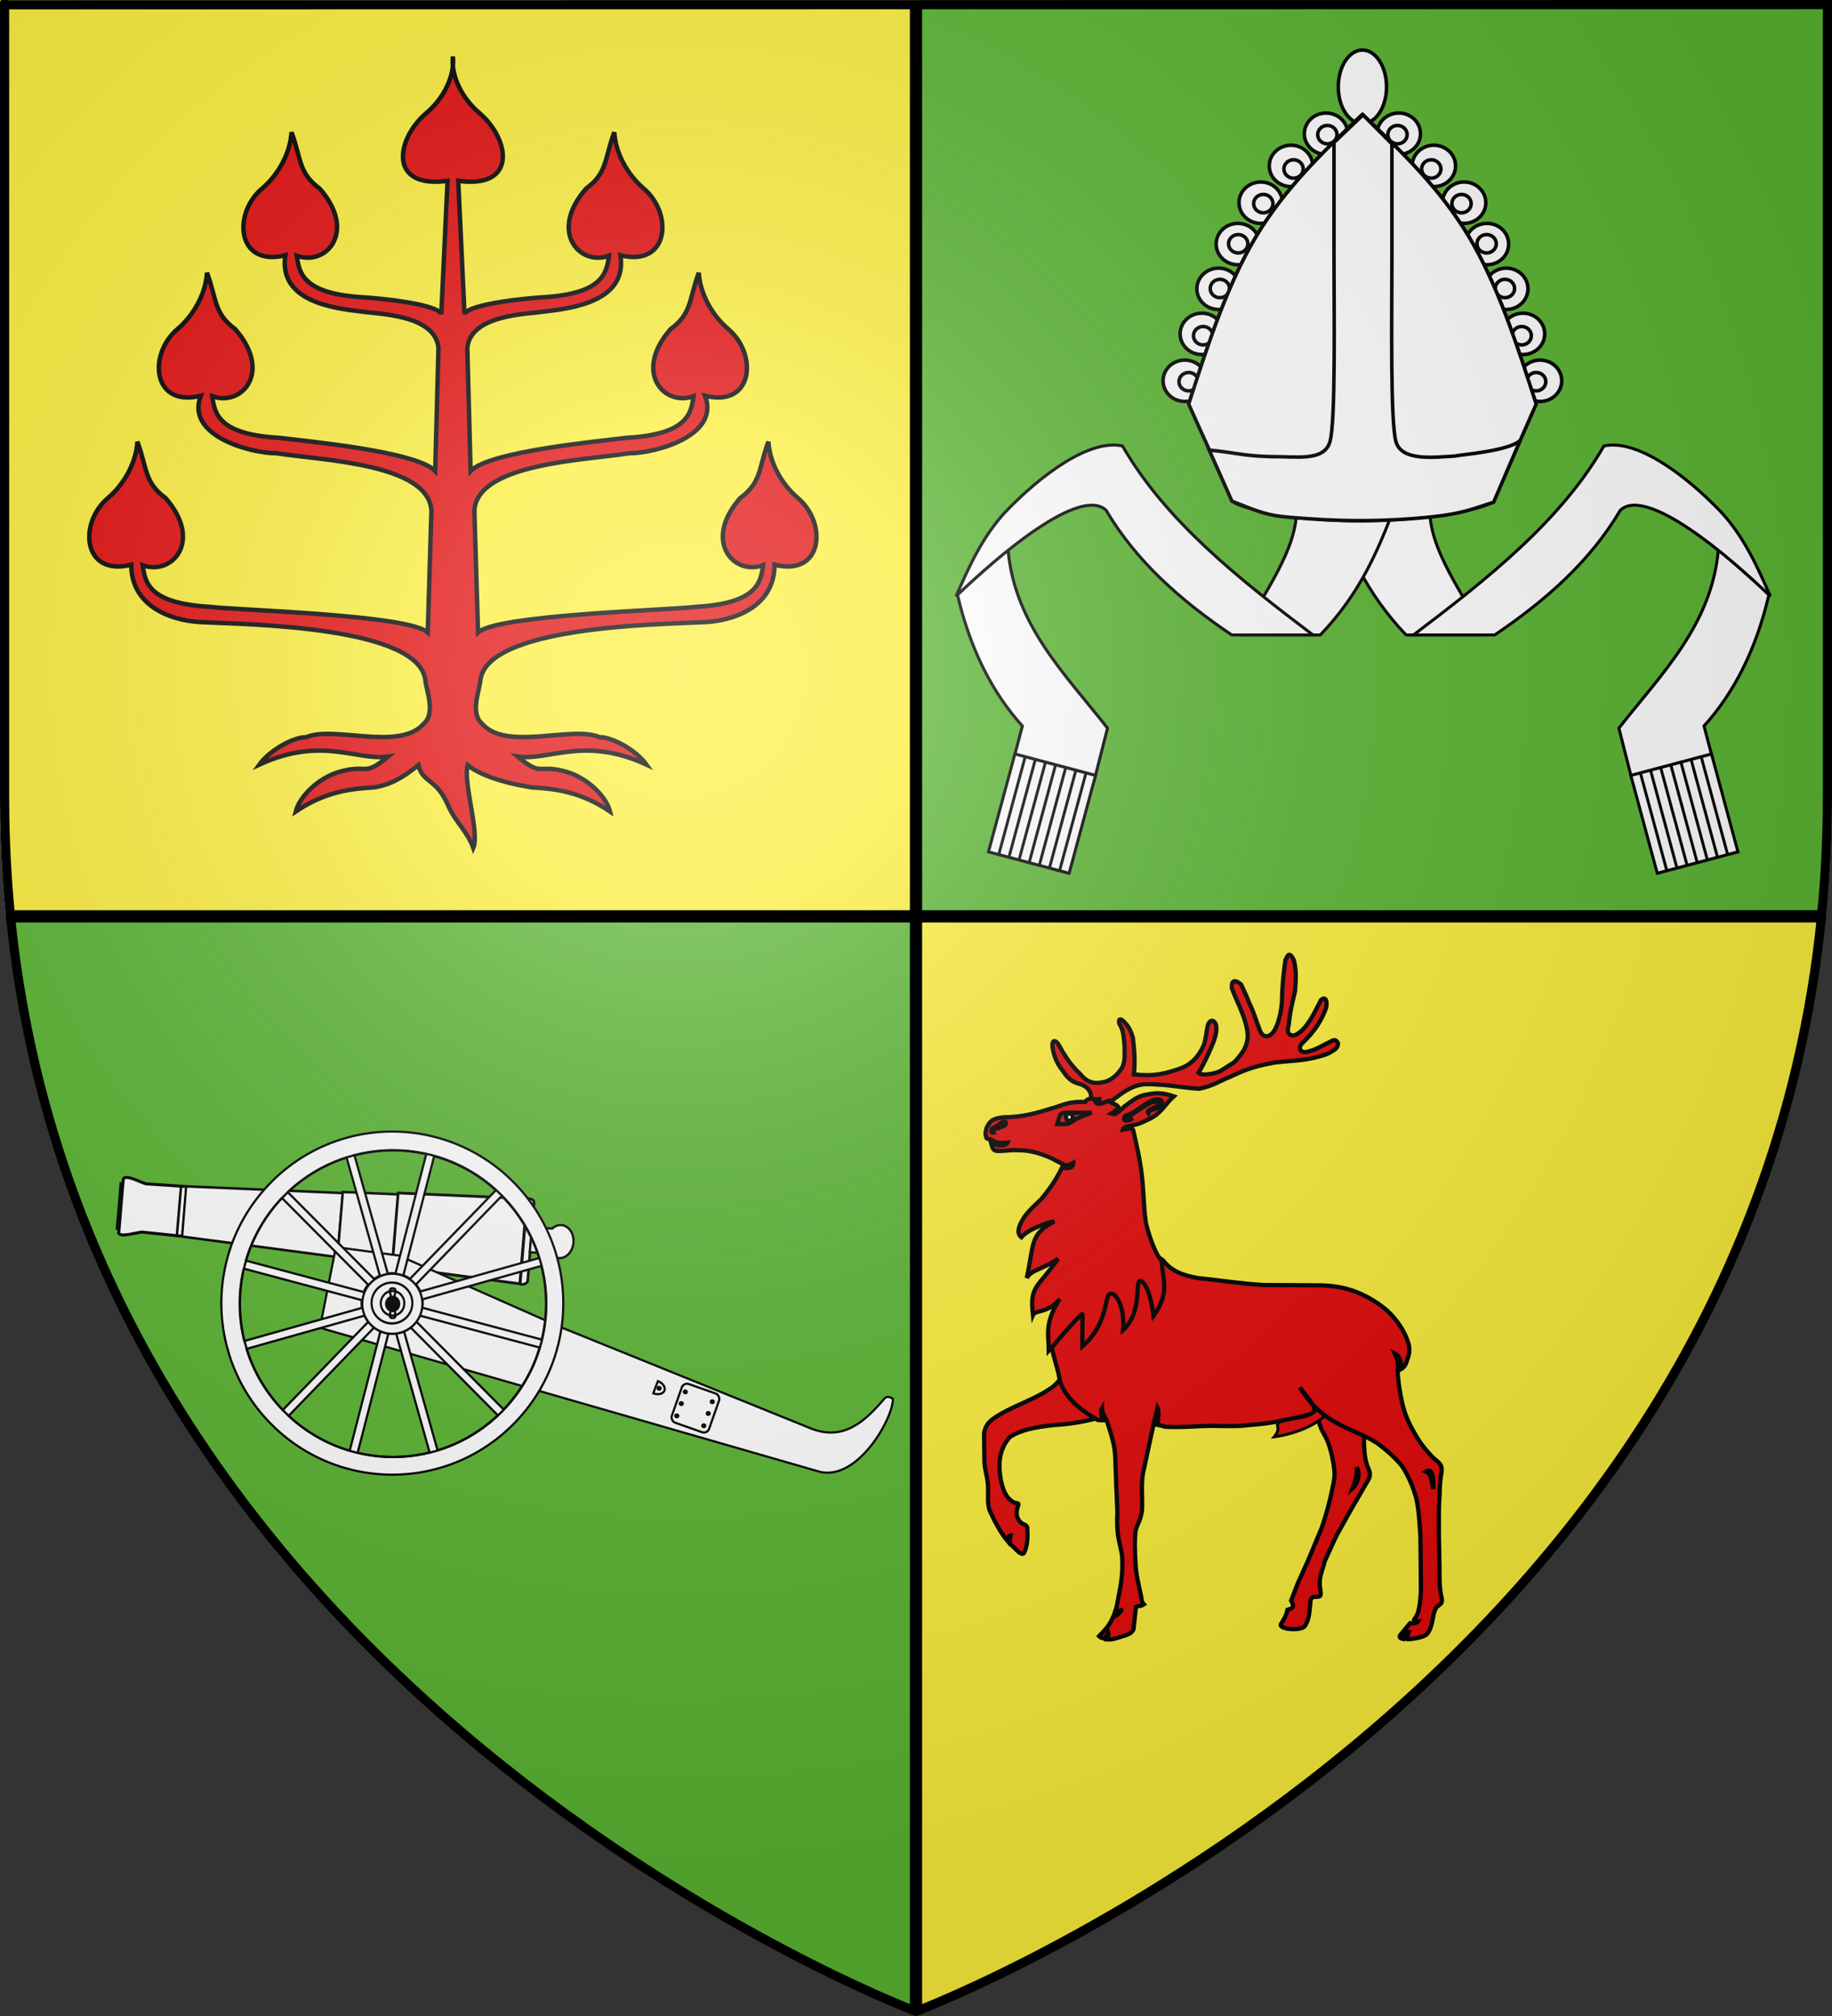 <?xml version="1.0" encoding="UTF-8" standalone="no"?>
<!-- Created with Inkscape (http://www.inkscape.org/) -->
<svg
   xmlns:svg="http://www.w3.org/2000/svg"
   xmlns="http://www.w3.org/2000/svg"
   xmlns:xlink="http://www.w3.org/1999/xlink"
   version="1.0"
   width="600"
   height="660"
   id="svg2">
  <rect width="100%" height="100%" fill="#333333" stroke="none"/>
  <defs
     id="defs6">
    <linearGradient
       id="linearGradient2893">
      <stop
         id="stop2895"
         style="stop-color:#ffffff;stop-opacity:0.314"
         offset="0" />
      <stop
         id="stop2897"
         style="stop-color:#ffffff;stop-opacity:0.251"
         offset="0.19" />
      <stop
         id="stop2901"
         style="stop-color:#6b6b6b;stop-opacity:0.125"
         offset="0.6" />
      <stop
         id="stop2899"
         style="stop-color:#000000;stop-opacity:0.125"
         offset="1" />
    </linearGradient>
    <radialGradient
       cx="221.445"
       cy="226.331"
       r="300"
       fx="221.445"
       fy="226.331"
       id="radialGradient3163"
       xlink:href="#linearGradient2893"
       gradientUnits="userSpaceOnUse"
       gradientTransform="matrix(1.353,0,0,1.349,-77.629,-85.747)" />
  </defs>
  <g
     id="layer3"
     style="display:inline">
    <path
       d="M 0,8.7679863e-14 L 0,260.43 C 0,274.01 0.672,287.192 1.947,300 L 300,300 L 300,8.7679863e-14 L 0,8.7679863e-14 z"
       id="path3161"
       style="fill:#fcef3c;fill-opacity:1;fill-rule:evenodd;stroke:none;stroke-width:1px;stroke-linecap:butt;stroke-linejoin:miter;stroke-opacity:1;display:inline" />
    <path
       d="M 300,300 L 300,658.5 C 300,658.5 570.474,556.543 596,300 L 300,300 z"
       id="path5127"
       style="fill:#fcef3c;fill-opacity:1;fill-rule:evenodd;stroke:none;stroke-width:1px;stroke-linecap:butt;stroke-linejoin:miter;stroke-opacity:1;display:inline" />
    <path
       d="M 300,300 L 300,660 C 300,660 27.698,557.617 2,300 L 300,300 z"
       id="path6098"
       style="fill:#5ab532;fill-opacity:1;fill-rule:evenodd;stroke:none;stroke-width:1px;stroke-linecap:butt;stroke-linejoin:miter;stroke-opacity:1;display:inline" />
    <path
       d="M 600,-2.8175379e-14 L 600,260.43 C 600,274.01 599.328,287.192 598.053,300 L 300,300 L 300,-2.8175379e-14 L 600,-2.8175379e-14 z"
       id="path6100"
       style="fill:#5ab532;fill-opacity:1;fill-rule:evenodd;stroke:none;stroke-width:1px;stroke-linecap:butt;stroke-linejoin:miter;stroke-opacity:1;display:inline" />
  </g>
  <g
     id="layer4"
     style="display:inline">
    <g
       transform="matrix(0.181,0,0,0.181,73.276,363.227)"
       id="g2572"
       style="display:inline">
      <g
         transform="matrix(4,0,0,4,-3160.863,-3439.511)"
         id="g4441"
         style="display:inline">
        <g
           transform="matrix(0.996,8.553847e-2,-8.553847e-2,0.996,77.673,-72.653)"
           id="g4119">
          <path
             d="M 775.949,904.529 L 776.101,927.306 L 846.95,930.546 L 846.978,901.491 L 775.949,904.529 L 775.949,904.529 z"
             id="path5286-1"
             style="fill:#ffffff;fill-opacity:1;stroke:#000000;stroke-width:1.135px;stroke-linecap:butt;stroke-linejoin:miter;stroke-opacity:1;display:inline" />
          <path
             d="M 775.505,904.624 C 769.591,904.729 763.678,904.834 757.764,904.94 C 754.752,904.337 748.23,901.327 747.388,903.676 C 747.388,911.89 747.388,920.105 747.426,928.213 C 748.535,930.082 754.658,927.47 757.84,926.844 C 763.754,926.949 769.667,927.054 775.581,927.16"
             id="path4134-9"
             style="fill:#ffffff;fill-opacity:1;stroke:#000000;stroke-width:1.364px;stroke-linecap:butt;stroke-linejoin:miter;stroke-opacity:1;display:inline" />
          <path
             d="M 746.755,905.137 L 746.787,926.81"
             id="path5286-1-7"
             style="fill:#808080;fill-opacity:1;stroke:#000000;stroke-width:1.778px;stroke-linecap:butt;stroke-linejoin:miter;stroke-opacity:1;display:inline" />
          <path
             d="M 872.099,932.11 L 872.099,899.919 L 846.858,900.997 L 846.972,931.318 L 872.099,932.11 L 872.099,932.11 z"
             id="path3288-4"
             style="fill:#ffffff;fill-opacity:1;stroke:#000000;stroke-width:1.135;stroke-linecap:butt;stroke-linejoin:miter;stroke-miterlimit:4;stroke-dasharray:none;stroke-opacity:1;display:inline" />
          <path
             d="M 930.233,935.527 L 871.98,932.77 L 871.855,899.307 L 871.855,899.307 L 930.129,896.848 L 930.233,935.527 L 930.233,935.527 z"
             id="path5286-1-0"
             style="fill:#ffffff;fill-opacity:1;stroke:#000000;stroke-width:1.245px;stroke-linecap:butt;stroke-linejoin:miter;stroke-opacity:1;display:inline" />
          <path
             d="M 773.736,926.667 C 773.727,919.22 773.718,911.772 773.709,904.324"
             id="path4160"
             style="fill:#808080;fill-opacity:1;stroke:#000000;stroke-width:1.135px;stroke-linecap:butt;stroke-linejoin:miter;stroke-opacity:1;display:inline" />
          <path
             d="M 933.657,934.137 L 933.537,898.374 C 932.983,896.447 931.447,896.967 930.295,896.793 L 930.387,935.604 C 932.028,935.908 933.053,935.325 933.657,934.137 L 933.657,934.137 z"
             id="path3249-7"
             style="fill:#ffffff;fill-opacity:1;stroke:#000000;stroke-width:1.187px;stroke-linecap:butt;stroke-linejoin:miter;stroke-opacity:1;display:inline" />
          <path
             d="M 946.753,907.457 C 945.185,907.457 943.758,908.189 942.684,909.405 L 933.492,909.405 L 933.492,920.88 L 943.064,920.88 C 944.086,921.863 945.36,922.438 946.753,922.438 C 950.09,922.438 952.813,919.072 952.813,914.93 C 952.813,910.787 950.09,907.457 946.753,907.457 z"
             id="rect3276"
             style="fill:#ffffff;fill-opacity:1;stroke:#000000;stroke-width:1.03;stroke-miterlimit:4;stroke-dasharray:none;stroke-opacity:1" />
        </g>
        <g
           id="g4350"
           style="fill:#ffffff">
          <path
             d="M 840.955,922.106 L 833.737,958.587 L 1060.06,1023.763 C 1077.517,1027.646 1093.325,998.752 1092.888,990.661 C 1091.34,989.744 1090.108,989.419 1089.023,990.69 C 1080.088,1001.16 1070.632,1009.622 1056.407,1004.331 L 943.278,958.568 L 869.399,925.924 L 840.955,922.106 z"
             id="path4129"
             style="fill:#ffffff;fill-opacity:1;stroke:#000000;stroke-width:0.987px;stroke-linecap:butt;stroke-linejoin:miter;stroke-opacity:1" />
          <g
             transform="translate(0.506,-0.169)"
             id="g4337"
             style="fill:#ffffff">
            <rect
               width="17.868"
               height="18.543"
               rx="2.488"
               ry="2.488"
               x="1268.027"
               y="596.386"
               transform="matrix(0.943,0.332,-0.332,0.943,0,0)"
               id="rect4233"
               style="fill:#ffffff;stroke:#000000;stroke-width:1;stroke-miterlimit:4;stroke-dasharray:none;stroke-opacity:1" />
            <path
               d="M 997.67,950.207 A 0.477,0.715 0 1 1 996.716,950.207 A 0.477,0.715 0 1 1 997.67,950.207 z"
               transform="matrix(1.23,0,0,0.945,-228.041,89.795)"
               id="path4235"
               style="fill:#ffffff;stroke:#000000;stroke-width:0.927;stroke-miterlimit:4;stroke-dasharray:none;stroke-opacity:1" />
            <path
               d="M 997.67,950.207 A 0.477,0.715 0 1 1 996.716,950.207 A 0.477,0.715 0 1 1 997.67,950.207 z"
               transform="matrix(1.23,0,0,0.945,-229.859,95.099)"
               id="path4235-0"
               style="fill:#ffffff;stroke:#000000;stroke-width:0.927;stroke-miterlimit:4;stroke-dasharray:none;stroke-opacity:1;display:inline" />
            <path
               d="M 997.67,950.207 A 0.477,0.715 0 1 1 996.716,950.207 A 0.477,0.715 0 1 1 997.67,950.207 z"
               transform="matrix(1.23,0,0,0.945,-231.885,100.642)"
               id="path4235-4"
               style="fill:#ffffff;stroke:#000000;stroke-width:0.927;stroke-miterlimit:4;stroke-dasharray:none;stroke-opacity:1;display:inline" />
            <path
               d="M 997.67,950.207 A 0.477,0.715 0 1 1 996.716,950.207 A 0.477,0.715 0 1 1 997.67,950.207 z"
               transform="matrix(1.23,0,0,0.945,-215.839,94.265)"
               id="path4235-8"
               style="fill:#ffffff;stroke:#000000;stroke-width:0.927;stroke-miterlimit:4;stroke-dasharray:none;stroke-opacity:1;display:inline" />
            <path
               d="M 997.67,950.207 A 0.477,0.715 0 1 1 996.716,950.207 A 0.477,0.715 0 1 1 997.67,950.207 z"
               transform="matrix(1.23,0,0,0.945,-217.656,99.569)"
               id="path4235-0-8"
               style="fill:#ffffff;stroke:#000000;stroke-width:0.927;stroke-miterlimit:4;stroke-dasharray:none;stroke-opacity:1;display:inline" />
            <path
               d="M 997.67,950.207 A 0.477,0.715 0 1 1 996.716,950.207 A 0.477,0.715 0 1 1 997.67,950.207 z"
               transform="matrix(1.23,0,0,0.945,-219.683,105.112)"
               id="path4235-4-2"
               style="fill:#ffffff;stroke:#000000;stroke-width:0.927;stroke-miterlimit:4;stroke-dasharray:none;stroke-opacity:1;display:inline" />
          </g>
          <g
             transform="matrix(0.998,6.095843e-2,-6.095843e-2,0.998,61.932,-58.355)"
             id="g4346"
             style="fill:#ffffff;stroke-width:1;stroke-miterlimit:4;stroke-dasharray:none">
            <path
               d="M 989.798,986.992 C 989.308,988.544 987.083,989.224 984.828,988.511 C 985.347,986.601 985.982,984.777 986.603,982.889 C 988.857,983.603 990.288,985.439 989.798,986.992 L 989.798,986.992 z"
               id="path4305"
               style="fill:#ffffff;stroke:#000000;stroke-width:1;stroke-miterlimit:4;stroke-dasharray:none;stroke-opacity:1" />
            <path
               d="M 997.67,950.207 A 0.477,0.715 0 1 1 996.716,950.207 A 0.477,0.715 0 1 1 997.67,950.207 z"
               transform="matrix(1.23,0,0,0.945,-239.212,88.153)"
               id="path4235-0-8-4"
               style="fill:#ffffff;stroke:#000000;stroke-width:0.927;stroke-miterlimit:4;stroke-dasharray:none;stroke-opacity:1;display:inline" />
          </g>
        </g>
        <g
           transform="translate(-165.871,46.862)"
           id="g4127">
          <g
             id="g4116">
            <path
               d="M 1032.351,890.736 C 1026.814,890.736 1022.323,895.076 1022.323,900.427 C 1022.323,905.778 1026.814,910.118 1032.351,910.118 C 1037.888,910.118 1042.379,905.778 1042.379,900.427 C 1042.379,895.076 1037.888,890.736 1032.351,890.736 z M 1032.465,894.357 C 1036.106,894.357 1039.049,897.127 1039.049,900.537 C 1039.049,903.947 1036.106,906.717 1032.465,906.717 C 1028.823,906.717 1025.842,903.947 1025.842,900.537 C 1025.842,897.127 1028.823,894.357 1032.465,894.357 z M 1032.345,822.995 C 1025.627,822.995 1019.123,823.848 1012.908,825.464 L 1009.345,826.495 C 997.87,830.076 987.559,836.263 979.064,844.37 L 976.439,847.026 C 967.918,855.975 961.496,866.959 958.001,879.182 L 957.064,882.807 C 955.726,888.524 955.001,894.464 955.001,900.589 C 955.001,907.272 955.854,913.745 957.439,919.932 L 958.439,923.495 C 962.11,935.418 968.578,946.108 977.064,954.807 L 979.751,957.432 C 988.529,965.602 999.201,971.755 1011.033,975.151 L 1014.626,976.089 C 1020.321,977.428 1026.243,978.151 1032.345,978.151 C 1038.918,978.151 1045.283,977.324 1051.376,975.776 L 1054.97,974.776 C 1066.58,971.22 1077.014,964.983 1085.595,956.807 L 1088.22,954.182 C 1096.608,945.391 1102.962,934.629 1106.501,922.651 L 1107.47,919.057 C 1108.914,913.134 1109.689,906.959 1109.689,900.589 C 1109.689,894.039 1108.869,887.696 1107.345,881.62 L 1106.345,878.026 C 1102.679,865.919 1096.146,855.049 1087.533,846.245 L 1084.876,843.651 C 1076.05,835.45 1065.308,829.308 1053.408,825.932 L 1049.814,824.995 C 1044.196,823.692 1038.357,822.995 1032.345,822.995 z M 1032.595,831.526 C 1037.78,831.526 1042.829,832.103 1047.689,833.182 L 1033.783,887.12 C 1033.276,887.065 1032.772,887.026 1032.251,887.026 C 1031.579,887.026 1030.929,887.092 1030.283,887.182 L 1015.22,833.745 C 1020.776,832.31 1026.591,831.526 1032.595,831.526 L 1032.595,831.526 z M 1051.283,834.12 C 1061.8,837.061 1071.332,842.385 1079.189,849.526 L 1040.345,889.589 C 1039.428,888.943 1038.41,888.408 1037.345,887.995 L 1051.283,834.12 z M 1011.658,834.745 L 1026.72,888.151 C 1025.783,888.552 1024.91,889.066 1024.095,889.651 L 985.064,850.401 C 992.552,843.343 1001.607,837.926 1011.658,834.745 z M 1081.845,852.089 C 1089.543,859.87 1095.415,869.469 1098.751,880.182 L 1045.001,895.307 C 1044.501,894.149 1043.859,893.088 1043.064,892.12 L 1081.845,852.089 z M 982.407,853.026 L 1021.376,892.214 C 1020.563,893.226 1019.9,894.342 1019.408,895.557 L 966.095,881.339 C 969.239,870.596 974.888,860.915 982.407,853.026 z M 1099.751,883.745 C 1101.134,889.205 1101.876,894.917 1101.876,900.807 C 1101.876,906.407 1101.192,911.842 1099.939,917.057 L 1045.908,902.651 C 1046.021,901.957 1046.095,901.252 1046.095,900.526 C 1046.095,899.962 1046.039,899.416 1045.97,898.87 L 1099.751,883.745 z M 965.126,884.964 L 1018.501,899.214 C 1018.458,899.647 1018.439,900.082 1018.439,900.526 C 1018.439,901.273 1018.507,902 1018.627,902.714 L 965.377,917.714 C 964.018,912.299 963.283,906.642 963.283,900.807 C 963.283,895.353 963.935,890.054 965.127,884.964 L 965.126,884.964 z M 1032.439,890.589 C 1032.586,890.589 1032.73,890.613 1032.876,890.62 L 1036.47,891.495 C 1036.926,891.703 1037.368,891.909 1037.783,892.182 L 1040.47,894.807 C 1040.804,895.289 1041.07,895.799 1041.314,896.339 L 1042.158,899.932 C 1042.168,900.068 1042.188,900.202 1042.188,900.339 C 1042.188,900.773 1042.149,901.201 1042.094,901.62 L 1040.907,905.151 C 1040.73,905.462 1040.553,905.769 1040.344,906.057 L 1037.626,908.589 C 1037.265,908.817 1036.892,909.034 1036.501,909.214 L 1032.876,910.089 C 1032.73,910.095 1032.585,910.089 1032.438,910.089 C 1032.186,910.089 1031.936,910.076 1031.688,910.057 L 1028.094,909.089 C 1027.766,908.925 1027.463,908.725 1027.157,908.526 L 1024.469,905.964 C 1024.272,905.684 1024.106,905.389 1023.938,905.089 L 1022.782,901.557 C 1022.732,901.158 1022.688,900.751 1022.688,900.339 C 1022.688,900.328 1022.688,900.318 1022.688,900.307 L 1023.438,896.651 C 1023.662,896.107 1023.905,895.579 1024.219,895.089 L 1026.813,892.401 C 1027.122,892.181 1027.416,891.991 1027.751,891.807 L 1031.282,890.682 C 1031.661,890.638 1032.047,890.589 1032.438,890.589 L 1032.439,890.589 z M 1044.783,906.214 L 1098.97,920.651 C 1095.798,931.28 1090.151,940.835 1082.689,948.651 L 1043.126,908.839 C 1043.782,908.029 1044.329,907.159 1044.783,906.214 z M 1019.751,906.245 C 1020.227,907.234 1020.804,908.155 1021.501,908.995 L 982.782,948.932 C 975.324,941.215 969.625,931.788 966.376,921.276 L 1019.751,906.245 z M 1040.439,911.401 L 1080.064,951.276 C 1072.414,958.48 1063.123,963.976 1052.814,967.12 L 1037.533,912.964 C 1038.563,912.548 1039.551,912.035 1040.439,911.401 L 1040.439,911.401 z M 1024.251,911.495 C 1025.123,912.101 1026.057,912.597 1027.064,912.995 L 1013.064,967.307 C 1002.617,964.241 993.204,958.778 985.439,951.557 L 1024.251,911.495 z M 1033.939,913.87 L 1049.22,968.089 C 1043.891,969.402 1038.329,970.12 1032.595,970.12 C 1027.106,970.12 1021.779,969.452 1016.658,968.245 L 1030.689,913.901 C 1031.205,913.958 1031.72,913.995 1032.251,913.995 C 1032.827,913.995 1033.381,913.936 1033.939,913.87 L 1033.939,913.87 z"
               id="path5253"
               style="fill:#ffffff;fill-opacity:1;fill-rule:evenodd;stroke:#000000;stroke-width:1;stroke-miterlimit:4;stroke-dasharray:none;stroke-opacity:1" />
            <path
               d="M 1032.719,831.433 C 1070.987,831.433 1102.018,862.476 1102.018,900.791 C 1102.018,939.106 1070.987,970.18 1032.719,970.18 C 994.451,970.18 963.42,939.106 963.42,900.791 C 963.42,862.476 994.451,831.433 1032.719,831.433 z"
               id="path3244"
               style="fill:none;stroke:#000000;stroke-width:1.022;stroke-miterlimit:4;stroke-dasharray:none;stroke-opacity:1" />
            <path
               d="M 799.014,812.837 A 8.091,7.417 0 1 1 782.832,812.837 A 8.091,7.417 0 1 1 799.014,812.837 z"
               transform="matrix(1.681,0,0,1.834,-297.184,-589.886)"
               id="path3269"
               style="fill:#ffffff;fill-opacity:1;fill-rule:evenodd;stroke:#000000;stroke-width:0.579;stroke-miterlimit:4;stroke-dasharray:none;stroke-opacity:1" />
            <path
               d="M 799.014,812.837 A 8.091,7.417 0 1 1 782.832,812.837 A 8.091,7.417 0 1 1 799.014,812.837 z"
               transform="matrix(1.141,0,0,1.245,129.747,-111.458)"
               id="path3269-1"
               style="fill:none;stroke:#000000;stroke-width:0.839;stroke-miterlimit:4;stroke-dasharray:none;stroke-opacity:1;display:inline" />
            <path
               d="M 799.014,812.837 A 8.091,7.417 0 1 1 782.832,812.837 A 8.091,7.417 0 1 1 799.014,812.837 z"
               transform="matrix(0.658,0,0,0.75,512.029,291.006)"
               id="path3269-1-7"
               style="fill:none;stroke:#000000;stroke-width:1.423;stroke-miterlimit:4;stroke-dasharray:none;stroke-opacity:1;display:inline" />
            <path
               d="M 799.014,812.837 A 8.091,7.417 0 1 1 782.832,812.837 A 8.091,7.417 0 1 1 799.014,812.837 z"
               transform="matrix(0.391,0,0,0.459,723.254,527.836)"
               id="path3269-1-7-4"
               style="fill:#000000;stroke:#000000;stroke-width:1.423;stroke-miterlimit:4;stroke-dasharray:none;stroke-opacity:1;display:inline" />
            <path
               d="M 1068.976,694.705 C 1066.447,687.487 1060.612,682.558 1057.651,675.664 C 1052.175,662.914 1046.212,665.669 1044.145,657.306 C 1036.611,663.368 1031.097,666.298 1023.739,667.412 C 1013.617,667.919 1001.766,669.393 988.676,678.259 C 990.384,671.401 998.968,663.062 1008.284,660.361 C 1021.527,656.521 1018.991,662.927 1030.486,653.402 C 1016.302,655.523 1000.578,644.03 972.208,657.044 C 977.082,650.253 988.058,644.491 993.381,644.678 C 1006.032,639.23 1035.807,651.302 1046.744,638.381 C 1051.976,633.573 1047.723,623.437 1047.346,619.251 C 1045.113,594.491 966.855,593.678 947.226,592.692 C 935.411,592.514 914.264,587.227 914.253,566.677 C 892.258,572.183 890.265,547.911 903.682,536.549 C 911.43,529.989 916.564,519.967 917.027,511.057 C 921.471,522.978 920.079,529.441 929.784,536.549 C 946.839,555.98 932.744,571.77 919.405,566.897 C 920.492,574.695 922.062,584.176 949.78,585.718 C 962.161,587.287 1039.853,589.266 1048.377,597.316 L 1050.03,542.309 C 1048.952,520.909 1000.357,519.465 979.982,516.284 C 968.404,516.327 938.598,508.437 945.731,490.269 C 923.737,495.774 921.743,471.503 935.161,460.141 C 942.908,453.58 948.043,443.559 948.506,434.648 C 952.95,446.569 951.558,453.033 961.262,460.141 C 978.317,479.571 964.222,495.362 950.884,490.488 C 951.971,498.287 953.54,507.768 981.258,509.31 C 993.64,510.879 1043.498,515.433 1051.744,524.331 L 1053.231,468.58 C 1051.6,453.582 1026.501,453.403 1018.216,452.177 C 1004.849,450.622 980.805,447.287 983.966,426.738 C 961.971,432.243 959.978,407.972 973.395,396.61 C 981.143,390.049 986.277,380.028 986.74,371.118 C 991.184,383.038 989.792,389.502 999.497,396.61 C 1016.552,416.04 1002.457,431.831 989.118,426.957 C 990.205,434.756 991.775,444.237 1019.493,445.779 C 1023.493,446.001 1052.151,448.395 1054.503,453.31 L 1057.341,393.087 C 1030.166,396.823 1034.084,374.022 1047.773,362.43 C 1055.52,355.869 1060.666,345.843 1059.751,336.933 C 1058.836,345.843 1063.981,355.869 1071.729,362.43 C 1085.418,374.022 1089.336,396.823 1062.16,393.087 L 1064.999,453.31 C 1067.351,448.395 1096.009,446.001 1100.009,445.779 C 1127.727,444.237 1129.296,434.756 1130.383,426.957 C 1117.045,431.831 1102.95,416.04 1120.005,396.61 C 1129.709,389.502 1128.317,383.038 1132.761,371.118 C 1133.224,380.028 1138.359,390.049 1146.107,396.61 C 1159.524,407.972 1157.53,432.243 1135.536,426.738 C 1138.697,447.287 1114.653,450.622 1101.285,452.177 C 1093.001,453.403 1067.901,453.582 1066.27,468.58 L 1067.757,524.331 C 1076.004,515.433 1125.862,510.879 1138.243,509.31 C 1165.961,507.768 1167.531,498.287 1168.618,490.488 C 1155.279,495.362 1141.184,479.571 1158.239,460.141 C 1167.944,453.033 1166.552,446.569 1170.996,434.648 C 1171.459,443.559 1176.593,453.58 1184.341,460.141 C 1197.758,471.503 1195.764,495.774 1173.77,490.269 C 1180.903,508.437 1151.097,516.327 1139.52,516.284 C 1119.145,519.465 1070.55,520.909 1069.471,542.309 L 1071.124,597.316 C 1079.649,589.266 1157.34,587.287 1169.722,585.718 C 1197.44,584.176 1199.009,574.695 1200.097,566.897 C 1186.758,571.77 1172.663,555.98 1189.718,536.549 C 1199.422,529.441 1198.03,522.978 1202.474,511.057 C 1202.937,519.967 1208.072,529.989 1215.82,536.549 C 1229.237,547.911 1227.243,572.183 1205.249,566.677 C 1205.238,587.227 1184.091,592.514 1172.275,592.692 C 1152.646,593.678 1074.389,594.491 1072.156,619.251 C 1071.778,623.437 1067.525,633.573 1072.758,638.381 C 1083.695,651.302 1113.469,639.23 1126.12,644.678 C 1131.444,644.491 1142.42,650.253 1147.294,657.044 C 1118.924,644.03 1103.199,655.523 1089.015,653.402 C 1100.511,662.927 1097.975,656.521 1111.218,660.361 C 1120.533,663.062 1129.117,671.401 1130.826,678.259 C 1117.735,669.393 1105.885,667.919 1095.763,667.412 C 1088.404,666.298 1073.954,663.368 1066.42,657.306 C 1064.354,665.669 1071.899,687.699 1068.976,694.705 z"
               id="path4789"
               style="fill:#e20909;fill-opacity:1;fill-rule:evenodd;stroke:#000000;stroke-width:2.018;stroke-linecap:butt;stroke-linejoin:miter;stroke-miterlimit:4;stroke-opacity:1;display:inline" />
            <g
               transform="matrix(1.606,0,0,1.606,1287.255,333.152)"
               id="g3389">
              <g
                 transform="translate(-715.615,47.27)"
                 id="g3391"
                 style="display:inline" />
              <g
                 transform="translate(-715.615,47.27)"
                 id="g3393"
                 style="display:inline" />
              <g
                 transform="translate(-659.186,-29.37)"
                 id="g3395"
                 style="display:inline">
                <g
                   transform="translate(873,-55.32)"
                   id="g5818" />
                <g
                   transform="translate(873,-55.32)"
                   id="g5820" />
                <g
                   transform="translate(873,-55.32)"
                   id="g5822" />
              </g>
              <g
                 transform="translate(-659.186,-29.37)"
                 id="layer5"
                 style="display:inline">
                <g
                   transform="translate(-582.739,640.167)"
                   id="g5438"
                   style="display:inline" />
                <g
                   transform="translate(-526.311,563.527)"
                   id="g5440"
                   style="display:inline" />
                <g
                   transform="translate(-526.311,563.527)"
                   id="g5559" />
                <g
                   transform="translate(-526.311,563.527)"
                   id="g5561"
                   style="display:inline" />
              </g>
              <g
                 transform="translate(-659.186,-29.37)"
                 id="layer6"
                 style="display:inline" />
              <g
                 transform="translate(-659.186,-29.37)"
                 id="g3406"
                 style="display:inline">
                <g
                   id="g2953">
                  <g
                     transform="translate(-141.789,2.138)"
                     id="g2917"
                     style="fill:#ffffff">
                    <g
                       transform="matrix(2.379,0,0,2.36,-1234.093,-104.011)"
                       id="g2827"
                       style="fill:#ffffff">
                      <g
                         transform="matrix(-1.026,0,0,1.026,1172.82,49.468)"
                         id="g2111"
                         style="fill:#ffffff;fill-opacity:1;stroke-width:0.35;stroke-miterlimit:4;stroke-dasharray:none">
                        <g
                           transform="translate(216.353,15.512)"
                           id="g2113"
                           style="fill:#ffffff;fill-opacity:1;stroke:#000000;stroke-width:0.35;stroke-miterlimit:4;stroke-dasharray:none;stroke-opacity:1">
                          <a
                             transform="translate(0,0.746)"
                             id="a2115"
                             style="fill:#ffffff;fill-opacity:1;stroke:#000000;stroke-width:0.35;stroke-miterlimit:4;stroke-dasharray:none;stroke-opacity:1">
                            <path
                               d="M -0.855,53.195 C 0.633,59.661 3.204,64.686 6.653,68.538 L 5.724,72.082 C 5.724,72.082 14.956,74.722 14.988,74.691 L 16.477,68.787 C 11.59,62.492 5.742,56.774 4.995,47.995 L -0.855,53.195 z"
                               id="path2117"
                               style="fill:#ffffff;fill-opacity:1;fill-rule:evenodd;stroke:#000000;stroke-width:0.35;stroke-linecap:butt;stroke-linejoin:miter;stroke-miterlimit:4;stroke-dasharray:none;stroke-opacity:1" />
                          </a>
                          <path
                             d="M 32.016,58.695 L 41.037,58.695 C 45.703,53.761 47.69,48.826 49.583,43.892 L 38.301,43.892 C 38.4,48.826 34.483,53.761 32.016,58.695 z"
                             id="path2119"
                             style="fill:#ffffff;fill-opacity:1;fill-rule:evenodd;stroke:#000000;stroke-width:0.35;stroke-linecap:butt;stroke-linejoin:miter;stroke-miterlimit:4;stroke-dasharray:none;stroke-opacity:1" />
                          <path
                             d="M 4.616,44.476 C 2.049,47.301 0.499,50.736 -1,54.202 C 3.889,49.427 13.341,41.348 16.319,44.203 C 19.796,50.141 24.947,54.71 30.811,58.695 L 40.181,58.695 C 31.573,52.127 23.183,45.431 18.211,36.725 C 14.485,35.874 8.89,39.96 4.616,44.476 z"
                             id="path2121"
                             style="fill:#ffffff;fill-opacity:1;fill-rule:evenodd;stroke:#000000;stroke-width:0.35;stroke-linecap:butt;stroke-linejoin:miter;stroke-miterlimit:4;stroke-dasharray:none;stroke-opacity:1" />
                        </g>
                        <g
                           transform="matrix(0.938,0.251,-0.259,0.966,57.265,-45.235)"
                           id="g2123"
                           style="fill:#ffffff;fill-opacity:1;stroke-width:0.355;stroke-miterlimit:4;stroke-dasharray:none">
                          <rect
                             width="9.924"
                             height="11.783"
                             x="199.556"
                             y="86.122"
                             id="rect2125"
                             style="fill:#ffffff;fill-opacity:1;stroke:#000000;stroke-width:0.355;stroke-miterlimit:4;stroke-dasharray:none;stroke-opacity:1" />
                          <g
                             transform="matrix(0.94,0,0,1,4.152,-2.017)"
                             id="g2127"
                             style="fill:#ffffff;fill-opacity:1;stroke-width:0.366;stroke-miterlimit:4;stroke-dasharray:none">
                            <path
                               d="M 209.225,99.968 L 209.225,88.093"
                               id="path2129"
                               style="fill:#ffffff;fill-opacity:1;fill-rule:evenodd;stroke:#000000;stroke-width:0.366;stroke-linecap:butt;stroke-linejoin:miter;stroke-miterlimit:4;stroke-dasharray:none;stroke-opacity:1" />
                            <path
                               d="M 210.552,99.968 L 210.552,88.093"
                               id="path2131"
                               style="fill:#ffffff;fill-opacity:1;fill-rule:evenodd;stroke:#000000;stroke-width:0.366;stroke-linecap:butt;stroke-linejoin:miter;stroke-miterlimit:4;stroke-dasharray:none;stroke-opacity:1" />
                            <path
                               d="M 211.878,99.968 L 211.878,88.093"
                               id="path2133"
                               style="fill:#ffffff;fill-opacity:1;fill-rule:evenodd;stroke:#000000;stroke-width:0.366;stroke-linecap:butt;stroke-linejoin:miter;stroke-miterlimit:4;stroke-dasharray:none;stroke-opacity:1" />
                            <path
                               d="M 213.204,99.968 L 213.204,88.093"
                               id="path2135"
                               style="fill:#ffffff;fill-opacity:1;fill-rule:evenodd;stroke:#000000;stroke-width:0.366;stroke-linecap:butt;stroke-linejoin:miter;stroke-miterlimit:4;stroke-dasharray:none;stroke-opacity:1" />
                            <path
                               d="M 214.531,99.968 L 214.531,88.093"
                               id="path2137"
                               style="fill:#ffffff;fill-opacity:1;fill-rule:evenodd;stroke:#000000;stroke-width:0.366;stroke-linecap:butt;stroke-linejoin:miter;stroke-miterlimit:4;stroke-dasharray:none;stroke-opacity:1" />
                            <path
                               d="M 215.857,99.968 L 215.857,88.093"
                               id="path2139"
                               style="fill:#ffffff;fill-opacity:1;fill-rule:evenodd;stroke:#000000;stroke-width:0.366;stroke-linecap:butt;stroke-linejoin:miter;stroke-miterlimit:4;stroke-dasharray:none;stroke-opacity:1" />
                            <path
                               d="M 217.184,99.968 L 217.184,88.093"
                               id="path2141"
                               style="fill:#ffffff;fill-opacity:1;fill-rule:evenodd;stroke:#000000;stroke-width:0.366;stroke-linecap:butt;stroke-linejoin:miter;stroke-miterlimit:4;stroke-dasharray:none;stroke-opacity:1" />
                          </g>
                        </g>
                      </g>
                    </g>
                    <g
                       transform="matrix(-2.379,0,0,2.36,3065.537,-104.011)"
                       id="g2845"
                       style="fill:#ffffff;display:inline">
                      <g
                         transform="matrix(-1.026,0,0,1.026,1172.82,49.468)"
                         id="g2847"
                         style="fill:#ffffff;fill-opacity:1;stroke-width:0.35;stroke-miterlimit:4;stroke-dasharray:none">
                        <g
                           transform="translate(216.353,15.512)"
                           id="g2849"
                           style="fill:#ffffff;fill-opacity:1;stroke:#000000;stroke-width:0.35;stroke-miterlimit:4;stroke-dasharray:none;stroke-opacity:1">
                          <a
                             transform="translate(0,0.746)"
                             id="a2851"
                             style="fill:#ffffff;fill-opacity:1;stroke:#000000;stroke-width:0.35;stroke-miterlimit:4;stroke-dasharray:none;stroke-opacity:1">
                            <path
                               d="M -0.855,53.195 C 0.633,59.661 3.204,64.686 6.653,68.538 L 5.724,72.082 C 5.724,72.082 14.956,74.722 14.988,74.691 L 16.477,68.787 C 11.59,62.492 5.742,56.774 4.995,47.995 L -0.855,53.195 z"
                               id="path2853"
                               style="fill:#ffffff;fill-opacity:1;fill-rule:evenodd;stroke:#000000;stroke-width:0.35;stroke-linecap:butt;stroke-linejoin:miter;stroke-miterlimit:4;stroke-dasharray:none;stroke-opacity:1" />
                          </a>
                          <path
                             d="M 32.016,58.695 L 41.037,58.695 C 45.703,53.761 47.69,48.826 49.583,43.892 L 38.301,43.892 C 38.4,48.826 34.483,53.761 32.016,58.695 z"
                             id="path2855"
                             style="fill:#ffffff;fill-opacity:1;fill-rule:evenodd;stroke:#000000;stroke-width:0.35;stroke-linecap:butt;stroke-linejoin:miter;stroke-miterlimit:4;stroke-dasharray:none;stroke-opacity:1" />
                          <path
                             d="M 4.616,44.476 C 2.049,47.301 0.499,50.736 -1,54.202 C 3.889,49.427 13.341,41.348 16.319,44.203 C 19.796,50.141 24.947,54.71 30.811,58.695 L 40.181,58.695 C 31.573,52.127 23.183,45.431 18.211,36.725 C 14.485,35.874 8.89,39.96 4.616,44.476 z"
                             id="path2857"
                             style="fill:#ffffff;fill-opacity:1;fill-rule:evenodd;stroke:#000000;stroke-width:0.35;stroke-linecap:butt;stroke-linejoin:miter;stroke-miterlimit:4;stroke-dasharray:none;stroke-opacity:1" />
                        </g>
                        <g
                           transform="matrix(0.938,0.251,-0.259,0.966,57.265,-45.235)"
                           id="g2859"
                           style="fill:#ffffff;fill-opacity:1;stroke-width:0.355;stroke-miterlimit:4;stroke-dasharray:none">
                          <rect
                             width="9.924"
                             height="11.783"
                             x="199.556"
                             y="86.122"
                             id="rect2861"
                             style="fill:#ffffff;fill-opacity:1;stroke:#000000;stroke-width:0.355;stroke-miterlimit:4;stroke-dasharray:none;stroke-opacity:1" />
                          <g
                             transform="matrix(0.94,0,0,1,4.152,-2.017)"
                             id="g2863"
                             style="fill:#ffffff;fill-opacity:1;stroke-width:0.366;stroke-miterlimit:4;stroke-dasharray:none">
                            <path
                               d="M 209.225,99.968 L 209.225,88.093"
                               id="path2865"
                               style="fill:#ffffff;fill-opacity:1;fill-rule:evenodd;stroke:#000000;stroke-width:0.366;stroke-linecap:butt;stroke-linejoin:miter;stroke-miterlimit:4;stroke-dasharray:none;stroke-opacity:1" />
                            <path
                               d="M 210.552,99.968 L 210.552,88.093"
                               id="path2867"
                               style="fill:#ffffff;fill-opacity:1;fill-rule:evenodd;stroke:#000000;stroke-width:0.366;stroke-linecap:butt;stroke-linejoin:miter;stroke-miterlimit:4;stroke-dasharray:none;stroke-opacity:1" />
                            <path
                               d="M 211.878,99.968 L 211.878,88.093"
                               id="path2869"
                               style="fill:#ffffff;fill-opacity:1;fill-rule:evenodd;stroke:#000000;stroke-width:0.366;stroke-linecap:butt;stroke-linejoin:miter;stroke-miterlimit:4;stroke-dasharray:none;stroke-opacity:1" />
                            <path
                               d="M 213.204,99.968 L 213.204,88.093"
                               id="path2871"
                               style="fill:#ffffff;fill-opacity:1;fill-rule:evenodd;stroke:#000000;stroke-width:0.366;stroke-linecap:butt;stroke-linejoin:miter;stroke-miterlimit:4;stroke-dasharray:none;stroke-opacity:1" />
                            <path
                               d="M 214.531,99.968 L 214.531,88.093"
                               id="path2873"
                               style="fill:#ffffff;fill-opacity:1;fill-rule:evenodd;stroke:#000000;stroke-width:0.366;stroke-linecap:butt;stroke-linejoin:miter;stroke-miterlimit:4;stroke-dasharray:none;stroke-opacity:1" />
                            <path
                               d="M 215.857,99.968 L 215.857,88.093"
                               id="path3442"
                               style="fill:#ffffff;fill-opacity:1;fill-rule:evenodd;stroke:#000000;stroke-width:0.366;stroke-linecap:butt;stroke-linejoin:miter;stroke-miterlimit:4;stroke-dasharray:none;stroke-opacity:1" />
                            <path
                               d="M 217.184,99.968 L 217.184,88.093"
                               id="path2877"
                               style="fill:#ffffff;fill-opacity:1;fill-rule:evenodd;stroke:#000000;stroke-width:0.366;stroke-linecap:butt;stroke-linejoin:miter;stroke-miterlimit:4;stroke-dasharray:none;stroke-opacity:1" />
                          </g>
                        </g>
                      </g>
                    </g>
                  </g>
                  <path
                     d="M 777.834,53.429 C 777.834,50.212 780.573,47.604 783.952,47.604 C 787.331,47.604 790.07,50.212 790.07,53.429 C 790.07,56.647 787.331,59.255 783.952,59.255 C 780.573,59.255 777.834,56.647 777.834,53.429 L 777.834,53.429 z"
                     id="mitra1-1"
                     style="fill:#ffffff;fill-opacity:1;fill-rule:evenodd;stroke:#000000;stroke-width:1;stroke-linecap:butt;stroke-linejoin:miter;stroke-miterlimit:4;stroke-dasharray:none;stroke-opacity:1" />
                  <path
                     d="M 787.714,62.491 C 787.714,59.274 790.453,56.666 793.831,56.666 C 797.21,56.666 799.949,59.274 799.949,62.491 C 799.949,65.708 797.21,68.316 793.831,68.316 C 790.453,68.316 787.714,65.708 787.714,62.491 L 787.714,62.491 z"
                     id="mitra1-2"
                     style="fill:#ffffff;fill-opacity:1;fill-rule:evenodd;stroke:#000000;stroke-width:1;stroke-linecap:butt;stroke-linejoin:miter;stroke-miterlimit:4;stroke-dasharray:none;stroke-opacity:1" />
                  <path
                     d="M 796.233,72.847 C 796.233,69.629 798.972,67.021 802.351,67.021 C 805.73,67.021 808.469,69.629 808.469,72.847 C 808.469,76.064 805.73,78.672 802.351,78.672 C 798.972,78.672 796.233,76.064 796.233,72.847 z"
                     id="mitra1-3"
                     style="fill:#ffffff;fill-opacity:1;fill-rule:evenodd;stroke:#000000;stroke-width:1;stroke-linecap:butt;stroke-linejoin:miter;stroke-miterlimit:4;stroke-dasharray:none;stroke-opacity:1" />
                  <path
                     d="M 802.668,84.497 C 802.668,81.28 805.407,78.672 808.786,78.672 C 812.165,78.672 814.904,81.28 814.904,84.497 C 814.904,87.714 812.165,90.322 808.786,90.322 C 805.407,90.322 802.668,87.714 802.668,84.497 z"
                     id="mitra1-4"
                     style="fill:#ffffff;fill-opacity:1;fill-rule:evenodd;stroke:#000000;stroke-width:1;stroke-linecap:butt;stroke-linejoin:miter;stroke-miterlimit:4;stroke-dasharray:none;stroke-opacity:1" />
                  <path
                     d="M 808.106,97.096 C 808.106,93.879 810.845,91.271 814.224,91.271 C 817.603,91.271 820.342,93.879 820.342,97.096 C 820.342,100.313 817.603,102.921 814.224,102.921 C 810.845,102.921 808.106,100.313 808.106,97.096 z"
                     id="mitra1-5"
                     style="fill:#ffffff;fill-opacity:1;fill-rule:evenodd;stroke:#000000;stroke-width:1;stroke-linecap:butt;stroke-linejoin:miter;stroke-miterlimit:4;stroke-dasharray:none;stroke-opacity:1" />
                  <path
                     d="M 812.819,109.782 C 812.819,106.565 815.558,103.957 818.937,103.957 C 822.316,103.957 825.055,106.565 825.055,109.782 C 825.055,112.999 822.316,115.607 818.937,115.607 C 815.558,115.607 812.819,112.999 812.819,109.782 z"
                     id="mitra1-6"
                     style="fill:#ffffff;fill-opacity:1;fill-rule:evenodd;stroke:#000000;stroke-width:1;stroke-linecap:butt;stroke-linejoin:miter;stroke-miterlimit:4;stroke-dasharray:none;stroke-opacity:1" />
                  <path
                     d="M 817.623,122.986 C 817.623,119.769 820.362,117.161 823.741,117.161 C 827.12,117.161 829.859,119.769 829.859,122.986 C 829.859,126.203 827.12,128.811 823.741,128.811 C 820.362,128.811 817.623,126.203 817.623,122.986 z"
                     id="mitra1-7"
                     style="fill:#ffffff;fill-opacity:1;fill-rule:evenodd;stroke:#000000;stroke-width:1;stroke-linecap:butt;stroke-linejoin:miter;stroke-miterlimit:4;stroke-dasharray:none;stroke-opacity:1" />
                  <path
                     d="M 769.587,53.429 C 769.587,50.212 766.848,47.604 763.469,47.604 C 760.09,47.604 757.351,50.212 757.351,53.429 C 757.351,56.647 760.09,59.255 763.469,59.255 C 766.848,59.255 769.587,56.647 769.587,53.429 L 769.587,53.429 z"
                     id="mitra1-8"
                     style="fill:#ffffff;fill-opacity:1;fill-rule:evenodd;stroke:#000000;stroke-width:1;stroke-linecap:butt;stroke-linejoin:miter;stroke-miterlimit:4;stroke-dasharray:none;stroke-opacity:1" />
                  <path
                     d="M 759.707,62.491 C 759.707,59.274 756.968,56.666 753.59,56.666 C 750.211,56.666 747.472,59.274 747.472,62.491 C 747.472,65.708 750.211,68.316 753.59,68.316 C 756.968,68.316 759.707,65.708 759.707,62.491 L 759.707,62.491 z"
                     id="mitra1-9"
                     style="fill:#ffffff;fill-opacity:1;fill-rule:evenodd;stroke:#000000;stroke-width:1;stroke-linecap:butt;stroke-linejoin:miter;stroke-miterlimit:4;stroke-dasharray:none;stroke-opacity:1" />
                  <path
                     d="M 751.188,72.847 C 751.188,69.629 748.449,67.021 745.07,67.021 C 741.691,67.021 738.952,69.629 738.952,72.847 C 738.952,76.064 741.691,78.672 745.07,78.672 C 748.449,78.672 751.188,76.064 751.188,72.847 z"
                     id="mitra1-10"
                     style="fill:#ffffff;fill-opacity:1;fill-rule:evenodd;stroke:#000000;stroke-width:1;stroke-linecap:butt;stroke-linejoin:miter;stroke-miterlimit:4;stroke-dasharray:none;stroke-opacity:1" />
                  <path
                     d="M 744.753,84.497 C 744.753,81.28 742.014,78.672 738.635,78.672 C 735.256,78.672 732.517,81.28 732.517,84.497 C 732.517,87.714 735.256,90.322 738.635,90.322 C 742.014,90.322 744.753,87.714 744.753,84.497 z"
                     id="mitra1-11"
                     style="fill:#ffffff;fill-opacity:1;fill-rule:evenodd;stroke:#000000;stroke-width:1;stroke-linecap:butt;stroke-linejoin:miter;stroke-miterlimit:4;stroke-dasharray:none;stroke-opacity:1" />
                  <path
                     d="M 739.315,97.096 C 739.315,93.879 736.576,91.271 733.197,91.271 C 729.818,91.271 727.079,93.879 727.079,97.096 C 727.079,100.313 729.818,102.921 733.197,102.921 C 736.576,102.921 739.315,100.313 739.315,97.096 z"
                     id="mitra1-12"
                     style="fill:#ffffff;fill-opacity:1;fill-rule:evenodd;stroke:#000000;stroke-width:1;stroke-linecap:butt;stroke-linejoin:miter;stroke-miterlimit:4;stroke-dasharray:none;stroke-opacity:1" />
                  <path
                     d="M 734.602,109.782 C 734.602,106.565 731.862,103.957 728.484,103.957 C 725.105,103.957 722.366,106.565 722.366,109.782 C 722.366,112.999 725.105,115.607 728.484,115.607 C 731.862,115.607 734.602,112.999 734.602,109.782 z"
                     id="mitra1-13"
                     style="fill:#ffffff;fill-opacity:1;fill-rule:evenodd;stroke:#000000;stroke-width:1;stroke-linecap:butt;stroke-linejoin:miter;stroke-miterlimit:4;stroke-dasharray:none;stroke-opacity:1" />
                  <path
                     d="M 729.798,122.986 C 729.798,119.769 727.059,117.161 723.68,117.161 C 720.301,117.161 717.562,119.769 717.562,122.986 C 717.562,126.203 720.301,128.811 723.68,128.811 C 727.059,128.811 729.798,126.203 729.798,122.986 L 729.798,122.986 z"
                     id="mitra1-14"
                     style="fill:#ffffff;fill-opacity:1;fill-rule:evenodd;stroke:#000000;stroke-width:1;stroke-linecap:butt;stroke-linejoin:miter;stroke-miterlimit:4;stroke-dasharray:none;stroke-opacity:1" />
                  <path
                     d="M 780.508,40.226 C 780.508,34.507 777.465,29.87 773.71,29.87 C 769.956,29.87 766.913,34.507 766.913,40.226 C 766.913,45.945 769.956,50.582 773.71,50.582 C 777.465,50.582 780.508,45.945 780.508,40.226 z"
                     id="mitra2-1"
                     style="fill:#ffffff;fill-opacity:1;fill-rule:evenodd;stroke:#000000;stroke-width:1;stroke-linecap:butt;stroke-linejoin:miter;stroke-miterlimit:4;stroke-dasharray:none;stroke-opacity:1" />
                  <path
                     d="M 724.768,129.544 C 730.206,112.716 735.644,95.888 743.801,82.296 C 751.958,68.704 762.834,58.348 773.71,47.993"
                     id="mitra-linie-1"
                     style="fill:#ffffff;fill-opacity:1;fill-rule:evenodd;stroke:#000000;stroke-width:1;stroke-linecap:butt;stroke-linejoin:miter;stroke-miterlimit:4;stroke-dasharray:none;stroke-opacity:1" />
                  <path
                     d="M 822.653,129.544 C 817.215,112.716 811.777,95.888 803.62,82.296 C 795.463,68.704 784.587,58.348 773.71,47.993"
                     id="mitra-linie-2"
                     style="fill:#ffffff;fill-opacity:1;fill-rule:evenodd;stroke:#000000;stroke-width:1;stroke-linecap:butt;stroke-linejoin:miter;stroke-miterlimit:4;stroke-dasharray:none;stroke-opacity:1" />
                  <path
                     d="M 727.487,123.245 C 727.487,121.815 726.269,120.656 724.768,120.656 C 723.266,120.656 722.049,121.815 722.049,123.245 C 722.049,124.674 723.266,125.833 724.768,125.833 C 726.269,125.833 727.487,124.674 727.487,123.245 z"
                     id="mitra-blau-1"
                     style="fill:#ffffff;fill-opacity:1;fill-rule:evenodd;stroke:#000000;stroke-width:1;stroke-linecap:butt;stroke-linejoin:miter;stroke-miterlimit:4;stroke-dasharray:none;stroke-opacity:1" />
                  <path
                     d="M 731.565,110.3 C 731.565,108.87 730.348,107.711 728.846,107.711 C 727.345,107.711 726.127,108.87 726.127,110.3 C 726.127,111.73 727.345,112.889 728.846,112.889 C 730.348,112.889 731.565,111.73 731.565,110.3 z"
                     id="mitra-blau-2"
                     style="fill:#ffffff;fill-opacity:1;fill-rule:evenodd;stroke:#000000;stroke-width:1;stroke-linecap:butt;stroke-linejoin:miter;stroke-miterlimit:4;stroke-dasharray:none;stroke-opacity:1" />
                  <path
                     d="M 736.278,97.01 C 736.278,95.58 735.061,94.421 733.559,94.421 C 732.058,94.421 730.84,95.58 730.84,97.01 C 730.84,98.44 732.058,99.599 733.559,99.599 C 735.061,99.599 736.278,98.44 736.278,97.01 z"
                     id="mitra-blau-3"
                     style="fill:#ffffff;fill-opacity:1;fill-rule:evenodd;stroke:#000000;stroke-width:1;stroke-linecap:butt;stroke-linejoin:miter;stroke-miterlimit:4;stroke-dasharray:none;stroke-opacity:1" />
                  <path
                     d="M 741.444,84.41 C 741.444,82.981 740.227,81.822 738.725,81.822 C 737.224,81.822 736.006,82.981 736.006,84.41 C 736.006,85.84 737.224,86.999 738.725,86.999 C 740.227,86.999 741.444,85.84 741.444,84.41 z"
                     id="mitra-blau-4"
                     style="fill:#ffffff;fill-opacity:1;fill-rule:evenodd;stroke:#000000;stroke-width:1;stroke-linecap:butt;stroke-linejoin:miter;stroke-miterlimit:4;stroke-dasharray:none;stroke-opacity:1" />
                  <path
                     d="M 748.514,73.105 C 748.514,71.676 747.297,70.516 745.795,70.516 C 744.293,70.516 743.076,71.676 743.076,73.105 C 743.076,74.535 744.293,75.694 745.795,75.694 C 747.297,75.694 748.514,74.535 748.514,73.105 z"
                     id="mitra-blau-5"
                     style="fill:#ffffff;fill-opacity:1;fill-rule:evenodd;stroke:#000000;stroke-width:1;stroke-linecap:butt;stroke-linejoin:miter;stroke-miterlimit:4;stroke-dasharray:none;stroke-opacity:1" />
                  <path
                     d="M 757.034,63.354 C 757.034,61.924 755.816,60.765 754.315,60.765 C 752.813,60.765 751.596,61.924 751.596,63.354 C 751.596,64.784 752.813,65.943 754.315,65.943 C 755.816,65.943 757.034,64.784 757.034,63.354 z"
                     id="mitra-blau-6"
                     style="fill:#ffffff;fill-opacity:1;fill-rule:evenodd;stroke:#000000;stroke-width:1;stroke-linecap:butt;stroke-linejoin:miter;stroke-miterlimit:4;stroke-dasharray:none;stroke-opacity:1" />
                  <path
                     d="M 766.55,53.688 C 766.55,52.259 765.333,51.099 763.831,51.099 C 762.33,51.099 761.112,52.259 761.112,53.688 C 761.112,55.118 762.33,56.277 763.831,56.277 C 765.333,56.277 766.55,55.118 766.55,53.688 z"
                     id="mitra-blau-7"
                     style="fill:#ffffff;fill-opacity:1;fill-rule:evenodd;stroke:#000000;stroke-width:1;stroke-linecap:butt;stroke-linejoin:miter;stroke-miterlimit:4;stroke-dasharray:none;stroke-opacity:1" />
                  <path
                     d="M 819.934,123.245 C 819.934,121.815 821.152,120.656 822.653,120.656 C 824.155,120.656 825.372,121.815 825.372,123.245 C 825.372,124.674 824.155,125.833 822.653,125.833 C 821.152,125.833 819.934,124.674 819.934,123.245 z"
                     id="mitra-blau-8"
                     style="fill:#ffffff;fill-opacity:1;fill-rule:evenodd;stroke:#000000;stroke-width:1;stroke-linecap:butt;stroke-linejoin:miter;stroke-miterlimit:4;stroke-dasharray:none;stroke-opacity:1" />
                  <path
                     d="M 815.856,110.3 C 815.856,108.87 817.073,107.711 818.575,107.711 C 820.076,107.711 821.294,108.87 821.294,110.3 C 821.294,111.73 820.076,112.889 818.575,112.889 C 817.073,112.889 815.856,111.73 815.856,110.3 z"
                     id="mitra-blau-9"
                     style="fill:#ffffff;fill-opacity:1;fill-rule:evenodd;stroke:#000000;stroke-width:1;stroke-linecap:butt;stroke-linejoin:miter;stroke-miterlimit:4;stroke-dasharray:none;stroke-opacity:1" />
                  <path
                     d="M 811.143,97.01 C 811.143,95.58 812.36,94.421 813.862,94.421 C 815.363,94.421 816.581,95.58 816.581,97.01 C 816.581,98.44 815.363,99.599 813.862,99.599 C 812.36,99.599 811.143,98.44 811.143,97.01 z"
                     id="mitra-blau-10"
                     style="fill:#ffffff;fill-opacity:1;fill-rule:evenodd;stroke:#000000;stroke-width:1;stroke-linecap:butt;stroke-linejoin:miter;stroke-miterlimit:4;stroke-dasharray:none;stroke-opacity:1" />
                  <path
                     d="M 805.976,84.41 C 805.976,82.981 807.194,81.822 808.695,81.822 C 810.197,81.822 811.415,82.981 811.415,84.41 C 811.415,85.84 810.197,86.999 808.695,86.999 C 807.194,86.999 805.976,85.84 805.976,84.41 z"
                     id="mitra-blau-11"
                     style="fill:#ffffff;fill-opacity:1;fill-rule:evenodd;stroke:#000000;stroke-width:1;stroke-linecap:butt;stroke-linejoin:miter;stroke-miterlimit:4;stroke-dasharray:none;stroke-opacity:1" />
                  <path
                     d="M 798.907,73.105 C 798.907,71.676 800.124,70.516 801.626,70.516 C 803.128,70.516 804.345,71.676 804.345,73.105 C 804.345,74.535 803.128,75.694 801.626,75.694 C 800.124,75.694 798.907,74.535 798.907,73.105 z"
                     id="mitra-blau-12"
                     style="fill:#ffffff;fill-opacity:1;fill-rule:evenodd;stroke:#000000;stroke-width:1;stroke-linecap:butt;stroke-linejoin:miter;stroke-miterlimit:4;stroke-dasharray:none;stroke-opacity:1" />
                  <path
                     d="M 790.387,63.354 C 790.387,61.924 791.605,60.765 793.106,60.765 C 794.608,60.765 795.825,61.924 795.825,63.354 C 795.825,64.784 794.608,65.943 793.106,65.943 C 791.605,65.943 790.387,64.784 790.387,63.354 L 790.387,63.354 z"
                     id="mitra-blau-13"
                     style="fill:#ffffff;fill-opacity:1;fill-rule:evenodd;stroke:#000000;stroke-width:1;stroke-linecap:butt;stroke-linejoin:miter;stroke-miterlimit:4;stroke-dasharray:none;stroke-opacity:1" />
                  <path
                     d="M 780.871,53.688 C 780.871,52.259 782.088,51.099 783.59,51.099 C 785.091,51.099 786.309,52.259 786.309,53.688 C 786.309,55.118 785.091,56.277 783.59,56.277 C 782.088,56.277 780.871,55.118 780.871,53.688 z"
                     id="mitra-blau-14"
                     style="fill:#ffffff;fill-opacity:1;fill-rule:evenodd;stroke:#000000;stroke-width:1;stroke-linecap:butt;stroke-linejoin:miter;stroke-miterlimit:4;stroke-dasharray:none;stroke-opacity:1" />
                  <path
                     d="M 56.656,18.625 C 45.78,28.981 34.907,39.346 26.75,52.938 C 18.593,66.529 13.157,83.359 7.719,100.188 C 11.712,109.216 15.966,118.222 19.844,127.25 C 20.64,128.975 35.479,133.017 55.871,133.017 C 76.263,133.017 93.119,129.146 93.688,127.25 L 105.594,100.188 C 100.156,83.359 94.72,66.529 86.562,52.938 C 78.405,39.346 67.532,28.981 56.656,18.625 z"
                     transform="translate(717.062,29.37)"
                     id="mitra3-1"
                     style="fill:#ffffff;fill-opacity:1;fill-rule:evenodd;stroke:#000000;stroke-width:1;stroke-linecap:butt;stroke-linejoin:miter;stroke-miterlimit:4;stroke-dasharray:none;stroke-opacity:1" />
                  <path
                     d="M 772.922,162.362 C 779.72,162.362 787.215,161.979 793.881,161.233 C 801.809,160.345 804.628,159.137 810.67,157.173 L 818.126,139.814 C 814.702,142.824 801.646,143.746 799.709,144.195 C 794.064,144.474 784.81,145.786 783.17,140.164 C 781.53,134.541 782.022,104.26 782.022,87.603 C 782.022,70.945 782.022,56.295 782.022,56.295 L 773.865,48.134 L 765.708,55.901 C 765.708,55.901 765.708,70.945 765.708,87.603 C 765.708,104.26 766.201,134.541 764.56,140.164 C 762.92,145.786 755.176,144.275 747.851,144.343 C 739.696,144.114 738.202,143.214 730.56,142.508 L 736.964,156.888 C 744.703,159.983 747.053,160.927 753.284,161.437 C 759.969,161.984 766.125,162.362 772.922,162.362 z"
                     id="mitra5-1"
                     style="fill:#ffffff;fill-rule:evenodd;stroke:#000000;stroke-width:1;stroke-linecap:butt;stroke-linejoin:miter;stroke-miterlimit:4;stroke-dasharray:none;stroke-opacity:1" />
                  <g
                     transform="matrix(0.799,0,0,0.799,666.537,283.988)"
                     id="g3500">
                    <g
                       transform="translate(-153.787,-252.771)"
                       id="g3502"
                       style="display:inline" />
                    <g
                       transform="translate(-153.787,-252.771)"
                       id="g3504"
                       style="display:inline">
                      <g
                         transform="translate(60.632,102.51)"
                         id="g4462"
                         style="stroke:#000000;stroke-width:1.5;stroke-miterlimit:4;stroke-dasharray:none;stroke-opacity:1;display:inline">
                        <path
                           d="M 131.422,202.157 C 131.889,201.519 132.058,198.139 127.981,196.647 C 125.643,196.137 123.698,195.014 122.084,192.499 C 120.342,190.24 118.941,188.228 118.22,184.564 C 117.631,182.392 118.168,180.291 119.856,182.198 C 120.501,183.132 120.971,184.075 121.566,185.14 C 123.223,187.868 125.213,190.64 127.594,192.814 C 128.96,194.303 130.954,197.165 136.245,195.839 C 138.752,195.371 141.164,193.125 142.564,190.824 C 143.796,188.439 143.371,185.803 143.46,183.418 C 143.164,180.478 143.16,177.701 141.587,175.315 C 141.164,173.612 141.957,173.289 143.145,174.532 C 145.185,176.534 145.706,178.084 146.388,180.302 C 146.896,184.434 147.196,188.817 146.729,193.162 C 147.748,193.203 148.833,193.413 149.854,193.413 C 153.848,193.624 157.281,192.988 160.724,191.879 C 163.952,190.901 165.814,190.093 167.558,188.387 C 169.129,187.068 170.609,184.693 171.458,182.647 C 172.136,180.517 172.227,178.422 172.738,176.12 C 173.119,174.543 174.599,173.086 175.701,175.722 C 176.009,177.937 175.62,179.247 174.855,181.59 C 174.389,182.911 171.598,189.33 169.518,192.613 C 170.658,193.877 175.304,192.901 177.046,192.092 C 178.447,191.2 180.466,189.97 181.911,189.034 C 183.184,187.843 184.257,186.568 185.563,184.477 C 186.923,181.684 187.392,179.634 186.073,174.988 C 184.8,170.599 182.845,166.971 181.272,162.837 C 181.103,160.81 181.68,159.113 184.538,161.504 C 185.515,163.719 186.538,165.599 187.346,167.943 C 188.96,171.053 189.851,174.456 191.126,177.61 C 192.151,180.552 194.84,180.476 196.571,177.152 C 198.101,174.126 198.737,170.255 198.948,167.273 C 198.99,161.948 199.504,157.673 200.143,152.9 C 200.938,151.472 201.351,149.504 203.106,152.851 C 203.96,156.427 203.937,158.705 203.538,163.863 C 202.604,167.868 201.666,171.368 201.327,175.757 C 200.277,179.065 202.025,179.908 203.811,179.226 C 205.892,178.119 206.773,176.891 207.748,175.656 C 209.872,172.802 211.026,170.108 212.687,166.957 C 213.718,165.997 215.058,166.173 214.539,169.617 C 212.881,174.132 210.668,177.769 206.291,181.988 C 204.208,183.795 205.514,185.944 208.107,185.15 C 211.251,184.384 213.325,182.892 215.834,181.742 C 216.812,181.189 217.884,180.418 218.703,182.266 C 218.577,183.8 218.062,184.338 214.867,185.992 C 207.814,188.462 203.559,188.209 196.421,188.976 C 190.558,190.126 186.991,190.936 180.784,194.005 C 177.003,195.41 174.657,197.284 169.811,198.222 C 166.201,198.181 160.085,196.985 155.113,196.772 C 149.165,196.347 146.712,196.448 139.403,202.114 C 136.183,204.053 134.432,203.809 134.544,201.909 L 131.409,202.16"
                           id="path2395"
                           style="fill:#e20909;fill-opacity:1;fill-rule:evenodd;stroke:#000000;stroke-width:1.5;stroke-miterlimit:4;stroke-dasharray:none;stroke-opacity:1" />
                      </g>
                      <path
                         d="M 288.27,420.769 C 288.613,424.292 288.216,429.188 289.398,432.806 C 289.652,434.466 291.495,436.068 289.964,438.625 L 283.878,449.098 L 278.705,458.353 L 274.615,467.286 C 273.894,470.61 272.322,472.627 273.086,477.399 C 273.638,479.954 272.673,479.681 271.569,479.809 C 269.323,479.643 269.635,481.419 269.513,482.534 C 269.174,485.473 269.201,487.439 267.8,489.826 C 266.951,491.998 258.316,491.316 259.182,489.454 C 260.35,487.495 260.976,486.641 261.528,484.339 C 262.418,484.008 264.524,483.91 262.782,481.14 L 265.289,474.69 L 268.649,467.276 L 273.541,455.568 C 275.111,451.053 276.467,446.114 277.404,441.34 C 278.253,437.676 278.263,436.321 277.709,432.742 C 276.988,428.994 276.26,425.541 274.177,422.047 C 272.276,419.099 271.509,411.757 268.184,411.771 C 274.743,410.447 282.368,417.525 288.27,420.765 L 288.27,420.769 z M 285.928,434.193 C 286.067,437.289 285.676,438.091 284.362,441.721 C 285.602,440.683 287.623,437.055 285.928,434.193 z"
                         id="path3142"
                         style="fill:#e20909;fill-opacity:1;fill-rule:evenodd;stroke:#000000;stroke-width:1.5;stroke-miterlimit:4;stroke-dasharray:none;stroke-opacity:1;display:inline" />
                      <path
                         d="M 275.464,411.534 C 274.414,411.634 269.724,416.457 266.345,416.589 C 263.68,416.693 261.965,416.499 258.701,418.3 C 256.714,419.397 259.672,419.858 256.856,423.404 C 264.234,422.359 272.408,419.233 276.823,413.951 C 278.23,411.95 278.345,411.534 275.464,411.534 z"
                         id="path3144"
                         style="fill:#e20909;fill-opacity:1;fill-rule:evenodd;stroke:#000000;stroke-width:1.031px;stroke-linecap:butt;stroke-linejoin:miter;stroke-opacity:1" />
                      <path
                         d="M 193.956,416.937 C 189.634,418.145 184.151,418.997 179.715,419.217 C 172.448,419.94 167.44,421.019 163.615,423.489 C 159.451,428.177 159.559,433.911 160.538,439.067 C 161.216,441.791 162.092,445.049 165.238,446.626 C 167.218,446.895 166.751,446.825 166.126,449.065 C 165.659,452.261 167.269,453.684 168.544,454.237 C 168.927,454.449 169.456,454.497 169.753,455.307 C 169.95,458.977 169.923,461.478 168.65,464.29 C 167.986,465.082 167.47,464.329 166.858,464.118 L 163.739,461.119 C 163.574,459.625 163.702,459.184 163.936,458.123 C 163.287,458.145 163.012,458.856 162.946,460.289 C 160.41,457.292 158.104,452.947 156.409,449.123 C 155.514,445.799 156.254,442.96 155.828,439.508 C 155.618,437.164 154.719,434.839 154.675,431.942 L 154.537,422.132 C 155.173,418.767 156.744,417.472 160.738,415.172 C 165.413,412.444 172.516,409.987 177.022,406.961 C 177.391,406.651 179.539,405.804 181.694,402.595 L 193.956,416.937 z"
                         id="path3140"
                         style="fill:#e20909;fill-opacity:1;fill-rule:evenodd;stroke:#000000;stroke-width:1.5;stroke-miterlimit:4;stroke-dasharray:none;stroke-opacity:1;display:inline" />
                      <path
                         d="M 181.023,402.379 C 180.631,399.842 178.998,394.977 178.221,391.305 C 183.071,389.913 186.238,340.237 217.549,361.101 C 220.607,365.149 224.831,366.56 230.144,367.497 C 237.793,368.263 245.103,369.45 253.135,369.919 C 259.976,369.919 266.862,369.998 273.746,370.041 C 280.969,370.296 286.307,372.047 291.79,375.373 C 294.51,377.12 296.898,378.838 299.194,381.608 C 301.488,384.377 303.197,387.247 304.262,390.869 C 304.855,393.596 304.061,395.295 303.253,397.598 C 302.802,398.582 302.185,399.216 301.495,399.596 C 301.739,396.214 300.661,394.736 299.335,394.054 C 300.449,396.402 300.711,398.133 300.353,400.022 C 300.353,402.791 300.939,406.21 301.447,409.022 C 302.127,412.984 303.193,416.304 305.022,419.798 C 307.698,424.91 309.724,427.581 312.911,430.82 C 314.653,432.354 316.155,433.054 315.857,435.652 C 315.349,438.379 315.173,440.524 315.13,443.89 C 314.75,448.573 314.923,453.183 314.88,457.871 L 315.091,469.797 C 315.132,473.033 314.975,476.364 315.737,479.644 C 316.459,482.199 315.341,482.313 314.194,483.293 C 312.325,485.509 313.175,489.92 310.71,492.861 C 310.009,493.808 306.448,494.662 303.863,494.722 C 303.499,494.003 304.051,492.637 304.274,492.152 C 303.348,491.991 302.871,493.416 302.49,494.662 C 301.288,494.504 300.668,494.029 301.391,493.105 L 304.718,489.099 C 305.479,489.259 307.157,489.124 307.624,488.385 C 307.144,488.383 306.318,488.451 306.078,487.948 C 306.624,487.112 307.427,485.96 307.614,484.922 C 308.335,482.239 308.51,479.18 308.552,476.409 L 308.378,458.385 C 308.04,453.826 307.864,449.356 306.886,444.924 C 305.655,440.748 304.045,436.894 301.792,433.614 C 299.201,430.418 295.933,427.715 293.127,425.627 C 284.126,419.941 273.994,419.399 265.885,405.992 C 273.65,416.066 273.698,414.774 258.023,417.98 C 253.137,419.002 249.477,419.035 245.142,419.547 C 241.87,419.717 238.52,419.601 235.29,419.559 C 229.553,419.559 224.217,420.206 218.48,419.864 C 217.59,419.586 216.503,419.321 215.573,419.161 C 216.083,416.87 216.147,413.867 215.709,413.133 C 215.463,414.64 214.651,417.145 214.291,419.006 L 211.001,434.237 C 209.6,439.521 210.512,444.503 210.214,449.447 C 209.547,453.579 208.439,454.216 207.914,456.729 C 207.616,459.753 207.666,463.331 207.878,466.91 C 207.962,471.639 209.067,475.468 209.96,479.858 C 210.129,480.666 209.948,481.455 210.881,482.435 C 209.755,483.223 209.02,482.879 208.083,483.306 L 207.234,491.234 C 206.384,493.022 204.628,493.226 202.673,493.907 C 200.865,494.523 199.329,494.973 197.713,494.778 C 197.833,494.434 198.587,493.29 198.337,492.517 C 197.701,493.418 196.88,494.776 196.521,494.353 C 195.954,494.301 195.657,494.214 195.084,493.644 C 197.167,491.42 198.585,490.26 200.073,486.808 C 201.491,486.663 203.295,484.425 202.938,484.368 C 201.987,484.99 201.034,485.811 200.521,485.643 L 201.257,483.447 C 202.148,478.206 203.411,474.03 203.283,467.851 C 203.408,461.673 201.03,461.033 201.54,450.082 L 201.315,444.256 C 201.061,439.612 200.995,434.968 200.784,430.323 C 200.53,427.426 200.567,426.023 197.845,417.839 C 197.238,416.442 196.19,415.044 196.122,413.351 C 195.452,414.557 196.008,416.256 196.316,417.56 C 195.466,417.551 194.685,417.729 193.898,417.013 C 189.345,414.497 182.216,409.358 181.017,402.368 L 181.023,402.379 z M 310.263,435.632 C 311.855,436.278 312.288,438.023 312.869,441.807 C 313.094,440.275 313.212,433.854 310.263,435.632 z"
                         id="path3156"
                         style="fill:#e20909;fill-opacity:1;fill-rule:evenodd;stroke:#000000;stroke-width:1.5;stroke-miterlimit:4;stroke-dasharray:none;stroke-opacity:1;display:inline" />
                      <path
                         d="M 177.354,393.078 C 177.385,387.829 175.61,383.392 181.272,374.781 C 177.037,380.092 172.594,378.538 171.767,380.488 C 170.57,369.848 173.47,371.092 180.639,360.66 C 175.237,364.417 171.186,364.501 169.579,367.458 C 172.299,355.204 170.52,352.258 179.252,347.504 C 177.452,347.641 170.112,350.173 167.688,353.095 C 165.308,351.232 167.744,347.415 169.091,345.471 C 170.959,343.042 172.369,341.925 174.791,339.54 C 177.407,336.405 180.081,332.665 182.018,328.541 C 185.124,329.162 186.12,328.174 186.029,326.821 C 184.369,327.82 183.53,327.942 182.57,327.465 C 181.096,326.694 179.621,325.924 178.145,325.151 C 174.745,323.702 171.038,322.386 166.702,322.43 C 164.069,322.175 160.789,322.892 158.963,322.637 C 157.625,322.637 157.353,321.093 156.966,319.638 C 158.392,320.87 162.114,321.268 162.833,319.757 C 160.142,320.076 158.813,319.869 157.127,318.646 C 156.45,318.391 155.284,318.627 155.284,317.732 C 154.86,316.368 155.104,315.956 155.443,314.507 C 156.505,312.462 157.156,311.232 161.432,310.811 C 168.614,310.728 173.362,309.207 178.504,307.63 C 182.2,306.65 184.337,305.083 190.202,305.425 C 190.734,304.244 192.344,304.094 193.516,304.414 C 193.771,306.971 195.955,306.065 198.464,304.986 C 199.611,306.092 201.427,306.113 202.107,307.518 C 200.89,308.363 200.619,308.738 199.34,309.52 C 201.016,310.117 201.735,309.095 204.227,306.826 C 204.527,306.695 205.36,305.989 205.573,305.818 C 207.356,304.669 208.696,303.179 212.945,302.623 C 215.195,302.198 217.648,302.136 221.43,303.413 C 217.905,306.608 216.987,309.739 211.887,311.826 C 210.413,312.674 208.685,313.267 206.786,313.685 C 205.056,313.979 203.645,314.273 203.422,315.16 C 206.026,314.609 206.71,314.57 207.119,315.295 C 208.284,320.513 209.673,326.328 210.213,331.697 C 210.849,337.192 210.764,342.616 211.614,348.07 C 212.165,350.625 214.583,358.792 217.177,361.39 C 217.403,367.852 220.284,372.563 214.259,380.812 C 213.35,372.219 210.658,367.862 209.313,368.532 C 207.968,369.201 210.113,380.012 203.535,385.751 C 204.217,377.136 200.794,372.194 198.871,373.033 C 196.949,373.873 198.34,383.631 189.182,391.547 C 189.098,377.849 189.953,379.34 187.587,381.601 C 184.343,384.701 180.231,390.025 177.354,393.078 z M 212.403,308.556 C 212.374,308.529 213.292,307.775 213.914,307.734 C 217.405,306.018 217.376,304.538 214.071,305.429 C 212.399,305.669 206.474,310.216 205.164,310.622 C 204.095,311.605 206.59,311.358 207.028,311.159 C 206.482,311.439 205.949,311.799 205.249,311.895 C 203.38,312.448 203.719,310.574 204.571,310.191 C 207.331,309.553 210.434,306.442 213.834,304.866 C 216.425,303.972 217.828,304.824 217.02,306.186 C 216.342,307.462 214.769,307.848 213.536,308.187 C 212.756,308.596 212.56,308.811 212.468,309.314 C 212.256,309.035 212.155,309.068 212.405,308.556 L 212.403,308.556 z M 161.252,314.056 C 162.003,313.217 161.984,312.671 161.3,312.823 C 160.145,313.59 159.076,314.306 158.063,315.094 C 157.353,314.864 157.468,315.958 157.712,316.271 C 157.068,316.41 156.972,315.772 157.355,314.75 C 158.799,314.155 159.818,313.217 161.093,312.45 C 163.089,312.069 162.197,313.727 161.252,314.056 z"
                         id="path3136"
                         style="fill:#e20909;fill-opacity:1;fill-rule:evenodd;stroke:#000000;stroke-width:1.5;stroke-miterlimit:4;stroke-dasharray:none;stroke-opacity:1;display:inline" />
                      <path
                         d="M 27.393,57.274 A 1.198,1.248 0 1 1 24.998,57.274 A 1.198,1.248 0 1 1 27.393,57.274 z"
                         transform="translate(158.409,253.475)"
                         id="path5098"
                         style="fill:#ffffff;fill-opacity:1;stroke:#000000;stroke-width:1.5;stroke-miterlimit:4;stroke-dasharray:none;stroke-opacity:1" />
                      <path
                         d="M 180.333,313.216 C 181.485,309.228 181.383,309.163 184.135,309.164 C 186.887,309.166 192.494,309.236 192.494,309.236 C 192.494,309.236 188.408,310.517 186.422,311.776 C 184.437,313.036 184.914,313.303 180.333,313.216 z"
                         id="path5096"
                         style="fill:none;fill-rule:evenodd;stroke:#000000;stroke-width:1.5;stroke-linecap:butt;stroke-linejoin:miter;stroke-miterlimit:4;stroke-dasharray:none;stroke-opacity:1;display:inline" />
                    </g>
                    <g
                       transform="translate(-153.787,-252.771)"
                       id="g3515"
                       style="display:inline" />
                    <g
                       transform="translate(-153.787,-252.771)"
                       id="g3517"
                       style="display:inline" />
                  </g>
                </g>
                <g
                   transform="matrix(1.026,0,0,1.026,831.023,105.33)"
                   id="g2145"
                   style="stroke:#000000;stroke-width:0.35;stroke-miterlimit:4;stroke-dasharray:none;stroke-opacity:1" />
              </g>
            </g>
          </g>
          <path
             d="M 1032.914,900.544 C 1032.914,904.262 1035.109,907.347 1032.48,907.347 C 1029.85,907.347 1032.165,904.353 1032.165,900.635 C 1032.165,896.916 1029.85,893.881 1032.48,893.881 C 1035.109,893.881 1032.914,896.825 1032.914,900.544 z"
             id="path4124"
             style="fill:none;stroke:#000000;stroke-width:1.004;stroke-miterlimit:4;stroke-opacity:1" />
        </g>
      </g>
    </g>
  </g>
  <g
     id="layer2"
     style="display:inline">
    <path
       d="M 300,658.5 C 300,658.5 598.5,546.18 598.5,260.728 C 598.5,-24.723 598.5,2.176 598.5,2.176 L 1.5,2.176 L 1.5,260.728 C 1.5,546.18 300,658.5 300,658.5 z"
       id="path2875"
       style="opacity:1;fill:url(#radialGradient3163);fill-opacity:1;fill-rule:evenodd;stroke:none;stroke-width:1px;stroke-linecap:butt;stroke-linejoin:miter;stroke-opacity:1" />
  </g>
  <g
     id="layer1"
     style="display:inline">
    <rect
       width="4"
       height="656"
       x="298"
       y="2"
       id="rect7071"
       style="fill:#000000;fill-opacity:1;stroke:none;stroke-width:15;stroke-linecap:round;stroke-linejoin:round;stroke-miterlimit:4;stroke-dasharray:none;display:inline" />
    <rect
       width="4"
       height="596"
       x="298"
       y="-598"
       transform="matrix(0,1,-1,0,0,0)"
       id="rect7073"
       style="fill:#000000;fill-opacity:1;stroke:none;stroke-width:15;stroke-linecap:round;stroke-linejoin:round;stroke-miterlimit:4;stroke-dasharray:none;display:inline" />
    <path
       d="M 300,658.5 C 300,658.5 1.5,546.18 1.5,260.728 C 1.5,-24.723 1.5,1.558 1.5,1.558 L 598.5,1.499 L 598.5,260.728 C 598.5,546.18 300,658.5 300,658.5 z"
       id="path1411"
       style="opacity:1;fill:none;fill-opacity:1;fill-rule:evenodd;stroke:#000000;stroke-width:3;stroke-linecap:butt;stroke-linejoin:miter;stroke-miterlimit:4;stroke-dasharray:none;stroke-opacity:1" />
  </g>
</svg>
